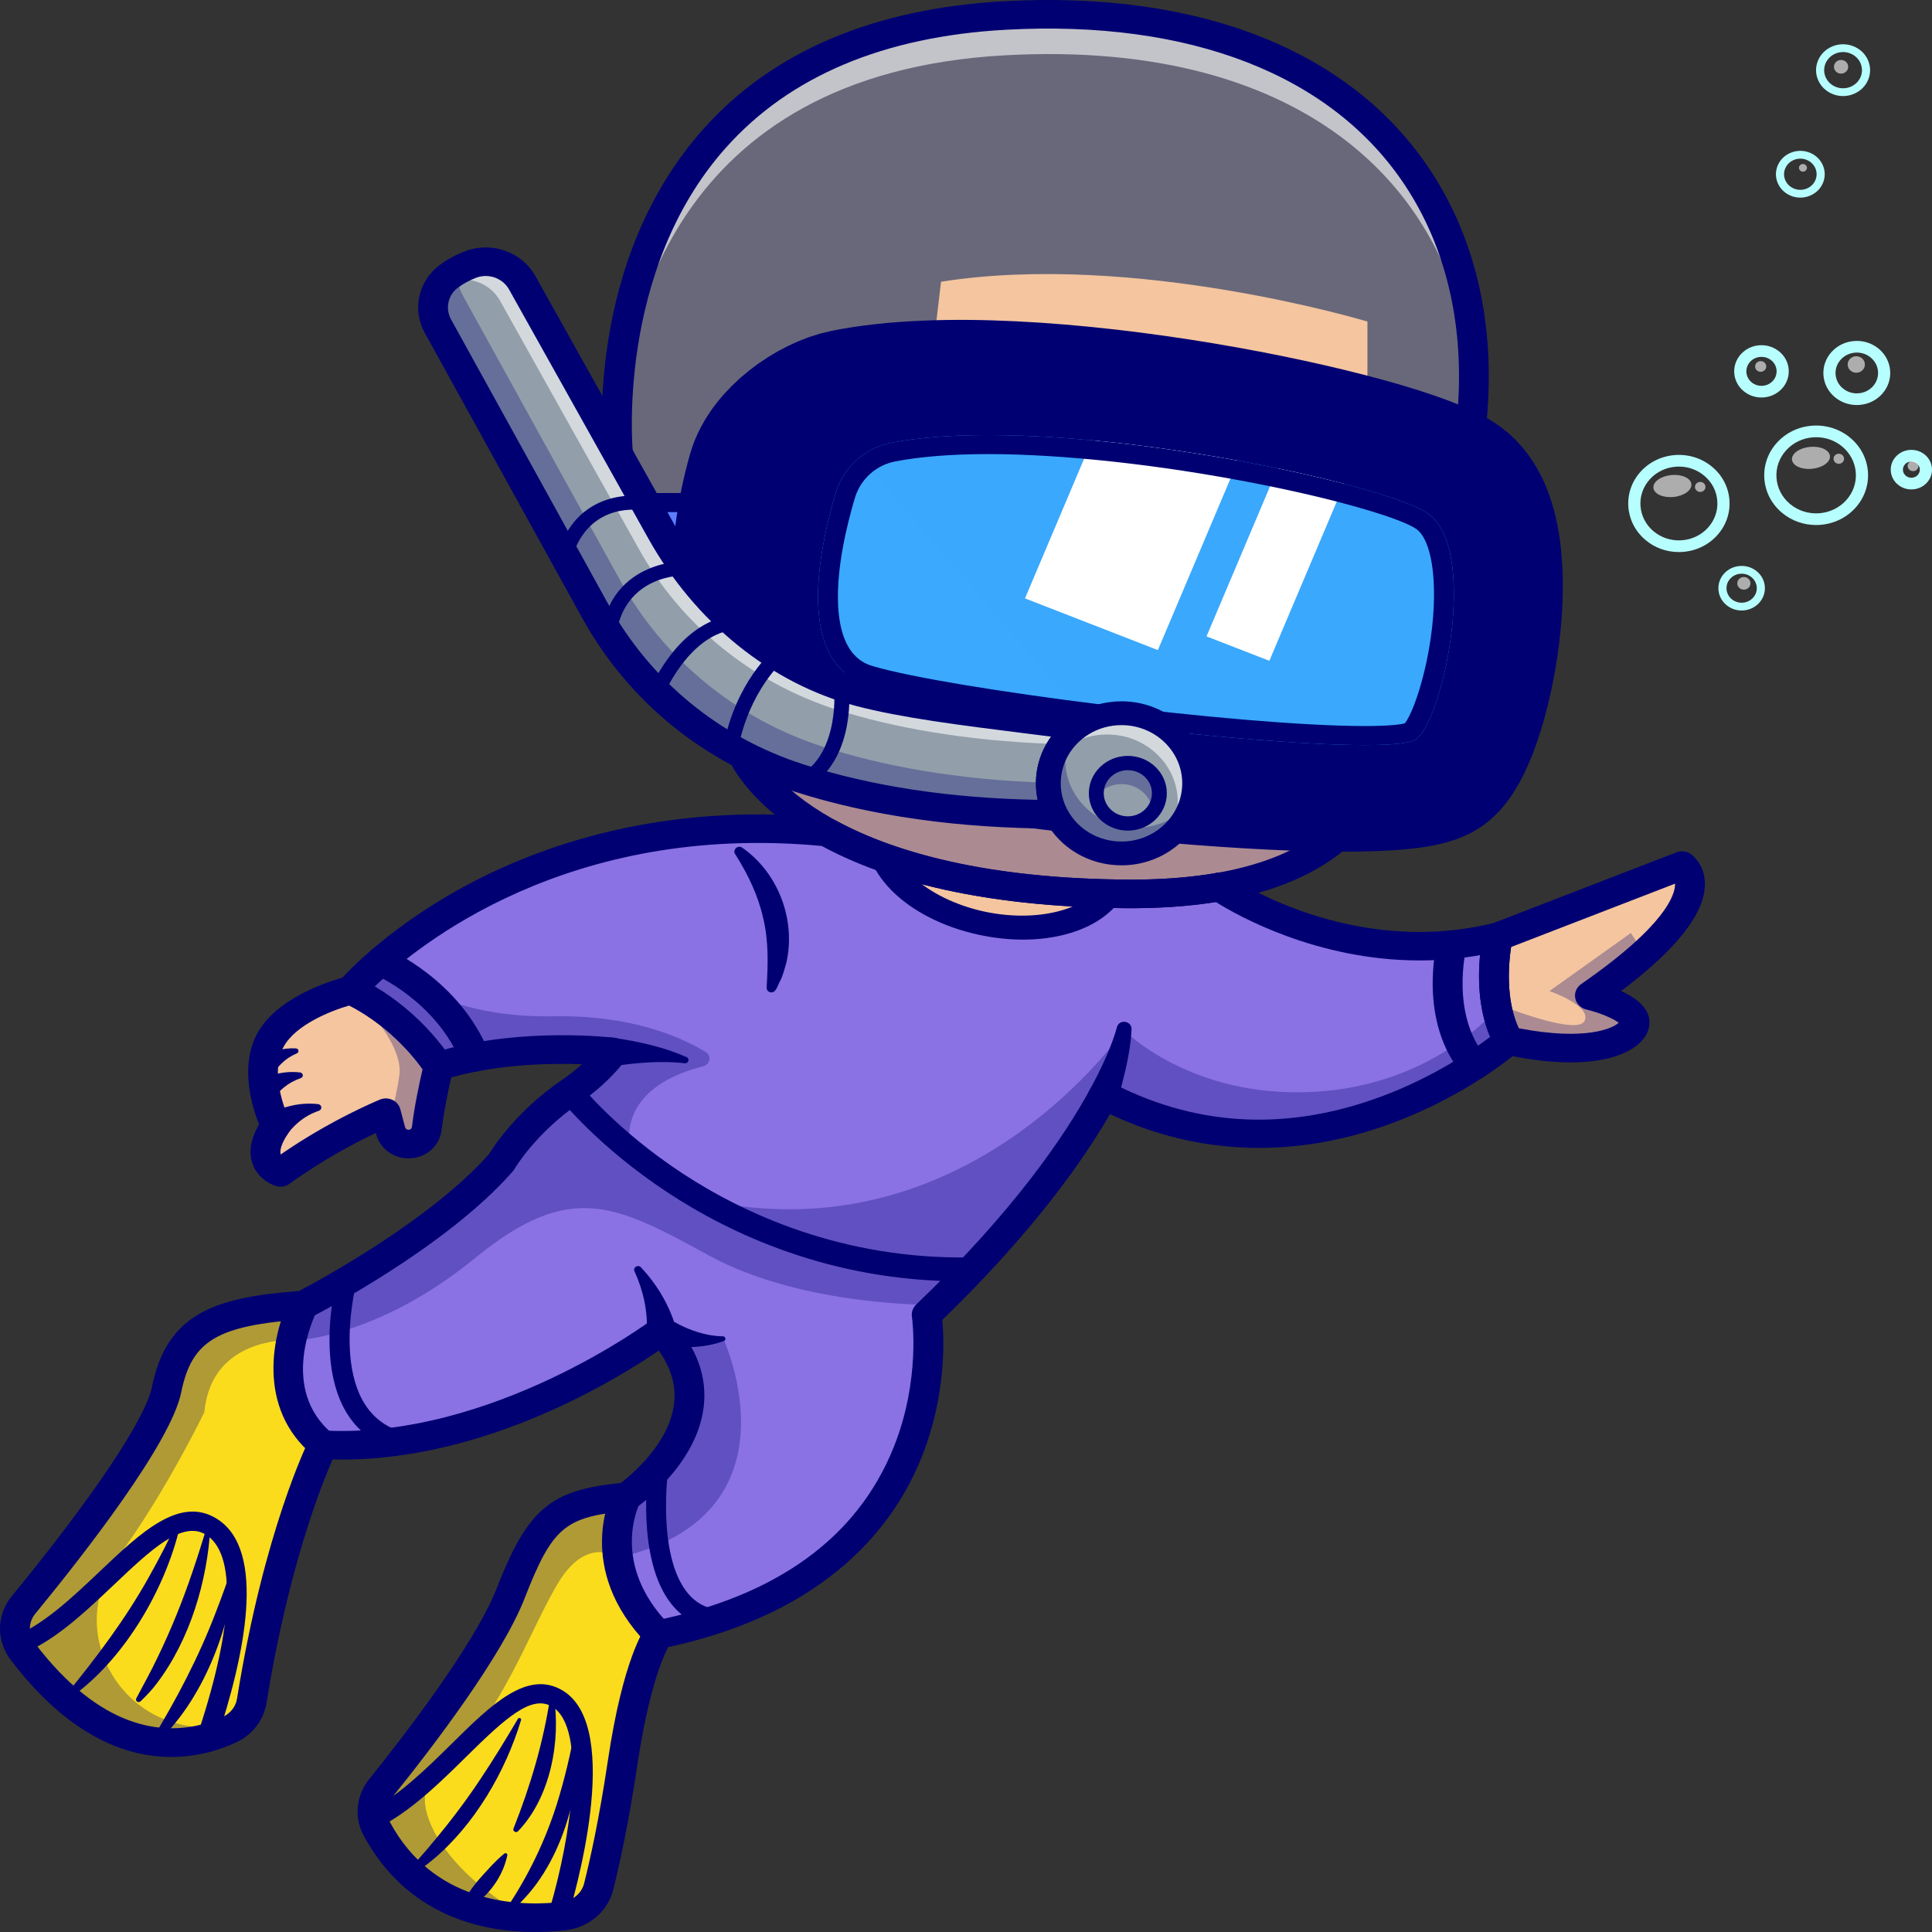 <?xml version="1.0" encoding="UTF-8"?>
<svg xmlns="http://www.w3.org/2000/svg" width="512" height="512" viewBox="0 0 512 512" fill="none">
  <rect x="0" y="0" width="512" height="512" fill="#333333" stroke="none"/>
  <path d="M399.762 275.815C399.762 275.815 350.1 319.217 293.816 290.829L292.513 290.185C286.549 301.175 275.977 316.984 257.571 336.376C249.855 336.527 242.535 336.047 235.61 335.063C235.531 335.051 235.439 335.038 235.36 335.025C215.664 332.237 199.181 325.462 186.173 317.967C186.107 317.942 186.041 317.905 185.975 317.854C185.962 317.842 185.962 317.842 185.949 317.842C163.185 304.682 151.125 289.34 151.125 289.34C155.181 286.552 158.88 283.296 161.922 279.511L162.487 278.792C162.487 278.792 137.67 275.815 116.223 282.577C106.204 267.841 92.946 262.441 92.946 262.441C92.946 262.441 135.55 212.251 219.127 220.515C234.123 228.804 258.65 236.514 298.056 236.892C307.614 236.98 315.921 236.312 323.123 235.062C323.966 235.642 356.841 258.113 396.944 248.247C396.944 248.247 394.772 257.659 396.72 267.298C397.3 270.2 398.261 273.127 399.762 275.815Z" fill="#8A72E4"></path>
  <path d="M257.571 336.376C254.701 339.404 251.62 342.52 248.342 345.724L248.236 345.838C247.368 346.696 246.472 347.554 245.577 348.412C245.577 348.412 256.162 416.543 174.481 433.172C167.49 425.993 164.66 418.851 163.83 412.821C162.5 403.409 166.016 396.672 166.016 396.672C166.016 396.672 194.244 377.393 177.312 355.061C176.706 354.266 176.048 353.471 175.324 352.664C175.324 352.664 132.167 385.316 85.612 382.881C75.475 374.542 75.541 363.047 77.266 355.086C78.437 349.636 80.399 345.838 80.399 345.838C80.399 345.838 115.381 327.998 132.864 307.988C132.864 307.988 133.141 307.508 133.707 306.65C133.707 306.65 133.707 306.638 133.72 306.638C135.748 303.61 141.422 295.977 151.126 289.34C151.126 289.34 151.586 289.92 152.495 290.968C152.679 291.182 152.889 291.422 153.127 291.674C153.548 292.153 154.048 292.696 154.614 293.302C154.943 293.643 155.272 293.996 155.641 294.374C159.222 298.071 164.897 303.42 172.559 309.073C173.125 309.489 173.705 309.906 174.284 310.322C176.996 312.265 179.945 314.233 183.132 316.164C183.593 316.454 184.066 316.731 184.54 317.021C185.08 317.337 185.62 317.665 186.173 317.967C186.805 318.333 187.437 318.699 188.082 319.053C188.701 319.406 189.333 319.746 189.977 320.074C190.386 320.302 190.807 320.529 191.216 320.743C191.32 320.794 191.426 320.857 191.531 320.907C192.295 321.312 193.071 321.702 193.849 322.081C194.744 322.535 195.652 322.977 196.574 323.405C196.666 323.456 196.758 323.494 196.863 323.544C198.522 324.326 200.234 325.083 201.998 325.815C202.182 325.903 202.38 325.979 202.59 326.067C203.446 326.421 204.329 326.774 205.223 327.115C206.158 327.493 207.119 327.846 208.094 328.2C208.251 328.263 208.436 328.326 208.607 328.376C209.516 328.717 210.45 329.045 211.385 329.348C212.293 329.663 213.215 329.966 214.163 330.244C214.36 330.319 214.557 330.383 214.768 330.446C216.862 331.089 219.008 331.682 221.193 332.237C222.168 332.49 223.155 332.729 224.156 332.944C224.432 333.02 224.708 333.082 224.986 333.133C225.801 333.322 226.618 333.499 227.447 333.663C227.776 333.739 228.105 333.802 228.448 333.865C229.527 334.079 230.607 334.281 231.7 334.458C232.898 334.672 234.122 334.862 235.36 335.025C235.439 335.051 235.518 335.064 235.61 335.064C236.36 335.177 237.124 335.278 237.888 335.366C238.493 335.442 239.099 335.518 239.718 335.581C240.665 335.694 241.614 335.783 242.588 335.871H242.64C243.615 335.959 244.615 336.035 245.616 336.098C246.616 336.174 247.617 336.224 248.631 336.262C249.526 336.313 250.434 336.338 251.343 336.351C251.514 336.363 251.698 336.363 251.87 336.363C252.002 336.376 252.146 336.376 252.278 336.376C254.016 336.413 255.78 336.413 257.571 336.376Z" fill="#8A72E4"></path>
  <path d="M85.612 382.881C85.612 382.881 73.882 406.147 66.719 450.722C66.298 453.384 64.797 455.756 62.599 457.333L62.559 457.371C62.046 457.737 61.493 458.052 60.9 458.33C59.229 459.112 57.188 459.92 54.831 460.563C43.561 463.591 25.155 462.784 6.025 437.676C5.604 437.121 5.249 436.54 4.972 435.935C3.3 432.503 3.721 428.39 6.236 425.324C16.861 412.379 41.494 381.279 44.14 368.284C47.524 351.655 57.267 347.466 80.399 345.838C80.399 345.838 78.437 349.636 77.265 355.086C75.541 363.047 75.475 374.542 85.612 382.881Z" fill="#FADC1C"></path>
  <path d="M174.481 433.172C174.481 433.172 168.978 440.465 165.029 466.96C162.672 482.756 160.223 493.745 158.63 500.041C157.577 504.192 153.93 507.245 149.519 507.762C148.966 507.825 148.4 507.889 147.808 507.939C145.57 508.14 143.016 508.267 140.264 508.191C127.401 507.889 110.101 503.535 99.911 484.774C99.463 483.942 99.134 483.071 98.95 482.176C98.317 479.286 99.016 476.233 100.951 473.823C109.416 463.313 129.244 437.852 135.34 422.221C143.174 402.147 147.821 398.286 166.016 396.672C166.016 396.672 162.501 403.409 163.831 412.821C164.66 418.852 167.49 425.993 174.481 433.172Z" fill="#FADC1C"></path>
  <path d="M435.731 252.65C432.07 255.969 427.358 259.691 421.34 263.854C421.34 263.854 432.519 266.516 433.15 270.579C433.782 274.629 424.105 280.95 399.762 275.815C398.261 273.127 397.3 270.2 396.721 267.299C394.772 257.66 396.945 248.248 396.945 248.248L445.75 229.385C445.75 229.385 454.729 235.504 435.731 252.65Z" fill="#F4C59F"></path>
  <path d="M416.238 281.547C411.591 281.547 405.887 280.983 398.913 279.512C397.786 279.274 396.824 278.576 396.28 277.602C389.181 264.893 392.924 248.139 393.087 247.431C393.368 246.212 394.258 245.204 395.467 244.737L444.272 225.874C445.523 225.392 446.943 225.552 448.041 226.302C448.426 226.565 451.798 229.017 451.817 234.241C451.845 241.982 444.381 251.517 429.611 262.629C433.173 264.254 436.533 266.654 437.057 270.022C437.421 272.353 436.441 274.695 434.298 276.614C432.317 278.387 427.238 281.547 416.238 281.547ZM402.466 272.494C420.212 275.914 427.393 272.522 428.965 271.045C427.661 269.946 423.856 268.36 420.385 267.527C418.894 267.169 417.754 266.016 417.464 264.571C417.173 263.125 417.782 261.649 419.027 260.787C441.523 245.206 443.928 237.05 443.917 234.266C443.917 234.236 443.918 234.205 443.917 234.174L400.458 250.971C399.835 255.01 398.892 264.693 402.466 272.494Z" fill="#000072"></path>
  <path d="M296.178 232.279C298.645 221.715 286.542 210.126 269.145 206.395C251.747 202.664 235.644 208.204 233.177 218.768C230.709 229.333 242.813 240.921 260.21 244.653C277.608 248.384 293.711 242.844 296.178 232.279Z" fill="#F4C59F"></path>
  <path d="M271.097 249.007C267.378 249.007 263.469 248.599 259.477 247.743C240.013 243.568 227.043 230.544 229.95 218.092C232.858 205.641 250.381 199.154 269.849 203.331C289.312 207.506 302.281 220.53 299.374 232.982C297.062 242.88 285.513 249.007 271.097 249.007ZM258.481 208.418C247.215 208.418 237.959 212.69 236.375 219.47C234.344 228.17 245.581 238.298 260.914 241.587C276.243 244.873 290.917 240.303 292.95 231.604C294.981 222.904 283.744 212.775 268.41 209.487C265.026 208.761 261.673 208.418 258.481 208.418Z" fill="#000072"></path>
  <path d="M367.874 176.861C367.874 176.861 380.934 224.969 323.123 235.062C315.922 236.312 307.614 236.98 298.056 236.892C258.651 236.514 234.123 228.805 219.127 220.516C201.274 210.65 196.89 200 196.89 200L163.791 120.338C163.791 120.338 152.284 10.395 266.313 4.112C383.963 -2.386 418.668 88.456 367.874 176.861Z" fill="#F4C59F"></path>
  <g opacity="0.3">
    <path d="M368.309 178.852C365.047 196.415 350.598 218.755 298.054 218.262C215.952 217.49 198.519 184.829 197.009 181.631C194.625 182.177 192.193 182.554 189.736 182.779L196.894 200.002C196.894 200.002 211.724 236.075 298.054 236.886C375.038 237.61 370.248 189.318 368.309 178.852Z" fill="#000072"></path>
  </g>
  <path d="M378.815 154.706C376.353 143.401 371.613 128.047 362.384 111.569V85.213C362.384 85.213 300.596 66.565 249.382 74.665L246.854 96.164C246.854 96.164 217.929 110.8 206.461 137.938C203.354 145.294 195.495 151.148 185.699 155.753C181.736 151.174 178.247 146.203 175.285 140.903L163.791 120.338C163.791 120.338 152.284 10.395 266.313 4.112C374.141 -1.843 412.296 73.959 378.815 154.706Z" fill="#69687A"></path>
  <g opacity="0.6">
    <path d="M266.313 14.656C346.307 10.238 387.942 50.821 390.443 105.034C393.105 45.643 351.415 -0.589 266.313 4.112C163.791 9.761 162.747 99.189 163.581 117.183C164.807 87.511 177.377 19.556 266.313 14.656Z" fill="white"></path>
  </g>
  <path d="M163.462 133.185V159.249H198.948L201.843 133.185H163.462Z" fill="#5C7EFF"></path>
  <g opacity="0.3">
    <path d="M185.197 146.288H163.462V159.25H198.948L201.843 133.185H200.403C199.575 140.636 193.016 146.288 185.197 146.288Z" fill="#000072"></path>
  </g>
  <path d="M299.757 240.68C299.179 240.68 298.599 240.677 298.015 240.672C210.036 239.845 193.865 202.959 193.219 201.39C192.419 199.445 193.416 197.247 195.447 196.481C197.474 195.715 199.769 196.669 200.569 198.615C200.593 198.669 204.314 207.03 217.96 215.406C230.747 223.256 255.029 232.697 298.092 233.101C326.336 233.376 346.014 226.976 356.55 214.107C369.363 198.455 364.109 178.016 364.055 177.812C363.806 176.879 363.935 175.884 364.419 175.041C390.912 128.92 393.914 81.906 372.448 49.28C353.109 19.886 315.486 5.188 266.543 7.885C234.239 9.667 209.288 20.178 192.383 39.126C163.138 71.904 167.667 119.485 167.717 119.962C167.931 122.041 166.347 123.895 164.177 124.102C162.017 124.309 160.073 122.793 159.856 120.714C159.64 118.641 154.906 69.533 186.336 34.255C204.695 13.649 231.528 2.234 266.088 0.328C318.05 -2.535 358.188 13.414 379.13 45.243C401.954 79.933 399.288 129.263 372.055 177.437C373.207 183.016 375.985 202.559 362.824 218.707C350.937 233.291 329.723 240.679 299.757 240.68Z" fill="#000072"></path>
  <path d="M384.805 130.734C371.1 120.603 273.146 99.369 224.749 109.034C216.652 110.648 206.12 118.218 203.829 126.318C198.497 145.054 195.008 177.946 218.337 186.652C247.842 197.641 367.598 209.362 380.158 201.149C389.216 195.218 399.907 141.888 384.805 130.734ZM375.497 195.761C368.164 202.107 256.162 189.137 229.923 181.403C210.925 175.814 216.784 146.442 221.458 130.671C223.472 123.858 229.173 118.672 236.282 117.323C278.794 109.185 366.44 127.605 378.473 136.135C391.731 145.521 382.831 189.415 375.497 195.761Z" fill="#5C7EFF"></path>
  <g opacity="0.3">
    <path d="M382.183 182.291C382.034 182.389 381.854 182.482 381.674 182.574C379.865 188.945 377.617 193.927 375.497 195.761C368.164 202.107 256.162 189.138 229.923 181.404C222.626 179.257 219.005 173.596 217.566 166.55C205.717 160.556 201.976 147.464 201.945 134.029C198.044 152.988 197.958 179.047 218.337 186.652C247.842 197.642 367.598 209.362 380.158 201.149C385.779 197.469 392.022 175.542 392.348 156.763C389.988 169.17 385.947 179.826 382.183 182.291Z" fill="#000072"></path>
  </g>
  <path d="M384.805 130.734C371.1 120.603 273.146 99.369 224.749 109.034C216.652 110.648 206.12 118.218 203.829 126.318C198.497 145.054 195.008 177.946 218.337 186.652C247.842 197.641 367.598 209.362 380.158 201.149C389.216 195.218 399.907 141.888 384.805 130.734Z" stroke="#000072" stroke-width="43.599" stroke-miterlimit="10" stroke-linecap="round"></path>
  <path d="M272.305 165.044C269.785 176.835 261.658 182.916 253.584 181.331C245.497 179.744 240.519 171.091 243.04 159.299C243.52 157.05 244.217 154.985 245.068 153.142C247.737 147.382 252.039 143.731 256.73 142.72C258.395 142.351 260.12 142.33 261.848 142.669C269.922 144.253 274.828 153.24 272.305 165.044Z" fill="#000072"></path>
  <path d="M256.462 151.773C253.798 155.873 249.873 157.073 247.071 155.403C246.165 154.864 245.472 154.084 245.068 153.142C247.738 147.382 252.039 143.731 256.731 142.72C258.665 144.671 258.785 148.197 256.462 151.773Z" fill="white"></path>
  <g opacity="0.6">
    <path d="M253.069 162.889C252.416 164.306 250.847 165.015 249.564 164.473C248.282 163.93 247.771 162.341 248.424 160.924C249.077 159.507 250.646 158.798 251.929 159.34C253.211 159.883 253.722 161.472 253.069 162.889Z" fill="white"></path>
  </g>
  <path d="M356.096 172.041C353.576 183.833 345.449 189.913 337.375 188.329C329.288 186.741 324.31 178.089 326.83 166.297C327.311 164.047 328.008 161.982 328.858 160.14C331.528 154.379 335.829 150.728 340.521 149.718C342.185 149.349 343.91 149.327 345.638 149.666C353.712 151.251 358.619 160.237 356.096 172.041Z" fill="#000072"></path>
  <path d="M340.252 158.77C337.588 162.871 333.663 164.071 330.862 162.401C329.956 161.862 329.262 161.082 328.858 160.14C331.528 154.379 335.83 150.728 340.521 149.718C342.456 151.669 342.576 155.195 340.252 158.77Z" fill="white"></path>
  <g opacity="0.6">
    <path d="M336.863 169.893C337.516 168.476 337.005 166.887 335.722 166.344C334.44 165.801 332.87 166.51 332.217 167.927C331.564 169.345 332.075 170.933 333.358 171.476C334.641 172.019 336.21 171.31 336.863 169.893Z" fill="white"></path>
  </g>
  <path d="M279.016 130.672C272.74 126.635 264.319 125.017 257.39 128.391C255.158 129.427 253.07 130.806 251.114 132.405C250.009 133.314 248.342 133.19 247.397 132.128C246.462 131.078 246.583 129.504 247.661 128.595C249.906 126.704 252.488 125.085 255.336 123.943C260.949 121.595 267.775 121.727 273.252 124.255C275.961 125.516 278.375 127.101 280.416 129.246C280.796 129.646 280.767 130.266 280.349 130.63C279.968 130.965 279.407 130.96 279.016 130.672Z" fill="#000072"></path>
  <path d="M358.451 145.144C355.288 140.77 349.912 137.426 344.238 138.1C340.841 138.444 337.735 139.716 334.695 141.343C333.427 142.025 331.822 141.594 331.11 140.378C330.405 139.175 330.845 137.652 332.085 136.96C334.422 135.661 336.98 134.601 339.739 134C345.199 132.607 351.754 133.906 355.808 137.771C357.832 139.655 359.357 141.807 360.309 144.33C360.501 144.838 360.226 145.4 359.696 145.584C359.212 145.753 358.703 145.545 358.451 145.144Z" fill="#000072"></path>
  <path d="M375.497 195.761C368.164 202.107 256.162 189.137 229.923 181.403C210.925 175.814 216.784 146.442 221.457 130.671C223.472 123.858 229.172 118.672 236.282 117.323C250.448 114.61 269.631 114.85 289.367 116.692C302.48 117.903 315.83 119.833 328.1 122.079C331.708 122.735 335.21 123.417 338.593 124.123C345.005 125.448 350.969 126.836 356.249 128.224C367.281 131.1 375.379 133.939 378.472 136.134C391.731 145.521 382.83 189.415 375.497 195.761Z" fill="url(#paint0_linear_99_552)"></path>
  <path d="M328.1 122.079L306.85 172.281L271.632 158.579L289.367 116.692C302.48 117.903 315.83 119.833 328.1 122.079Z" fill="url(#paint1_linear_99_552)"></path>
  <path d="M356.249 128.224L336.394 175.12L319.74 168.648L338.593 124.123C345.005 125.448 350.969 126.836 356.249 128.224Z" fill="url(#paint2_linear_99_552)"></path>
  <path d="M261.937 120.341C281.59 120.341 307.247 123.14 332.331 128.019C355.707 132.565 371.662 137.584 375.344 140.193C377.894 141.999 379.571 147.111 379.944 154.217C380.793 170.362 375.154 188.292 372.274 191.7C371.44 191.922 368.8 192.409 361.727 192.409C328.683 192.409 251.395 182.452 231.469 176.579C229.26 175.929 222.54 173.952 222.077 159.698C221.771 150.282 224.326 139.466 226.524 132.047C228.017 126.997 232.149 123.252 237.314 122.271C244.003 120.991 252.286 120.341 261.936 120.341H261.937M261.933 115.295C252.442 115.295 243.677 115.907 236.282 117.323C229.172 118.673 223.472 123.859 221.458 130.671C216.784 146.442 210.924 175.814 229.923 181.403C251.274 187.696 329.406 197.456 361.727 197.456C369.127 197.456 374.132 196.943 375.498 195.761C382.831 189.415 391.731 145.521 378.473 136.135C368.532 129.089 307.002 115.294 261.933 115.295Z" fill="#000072"></path>
  <path d="M198.948 161.773H163.462C162.008 161.773 160.829 160.643 160.829 159.249V133.185C160.829 131.791 162.008 130.662 163.462 130.662H201.843C203.298 130.662 204.476 131.791 204.476 133.185C204.476 134.579 203.298 135.709 201.843 135.709H166.095V156.726H198.948C200.402 156.726 201.58 157.856 201.58 159.249C201.58 160.643 200.402 161.773 198.948 161.773Z" fill="#000072"></path>
  <path d="M190.565 161.773C189.111 161.773 187.932 160.643 187.932 159.249V133.185C187.932 131.791 189.111 130.662 190.565 130.662C192.019 130.662 193.198 131.791 193.198 133.185V159.249C193.198 160.643 192.019 161.773 190.565 161.773Z" fill="#000072"></path>
  <path d="M278.479 207.583C278.479 210.498 279.203 213.248 280.493 215.683L280.283 215.797C251.054 215.797 228.528 211.57 211.649 206.145C188.411 198.688 169.203 182.716 157.748 161.948L116.052 86.437C113.577 81.932 114.775 76.33 118.962 73.214C120.884 71.801 122.872 70.792 124.768 70.073C129.929 68.129 135.788 70.261 138.395 74.943L175.286 140.903C186.45 160.863 205.171 176.218 227.803 183.409C242.628 188.103 262.535 191.812 287.049 192.506C281.888 195.711 278.479 201.262 278.479 207.583Z" fill="#929EAA"></path>
  <g opacity="0.6">
    <path d="M281.064 192.265C259.283 191.184 241.4 187.714 227.803 183.409C205.171 176.218 186.45 160.863 175.285 140.903L138.395 74.943C135.788 70.261 129.929 68.129 124.768 70.072C122.873 70.792 120.884 71.801 118.962 73.214C117.949 73.968 117.116 74.869 116.462 75.862C117.27 75.456 118.075 75.093 118.863 74.794C124.024 72.85 129.883 74.983 132.49 79.664L169.38 145.625C180.545 165.584 199.266 180.939 221.898 188.13C236.344 192.704 255.631 196.332 279.287 197.156C279.771 195.51 280.367 193.874 281.064 192.265Z" fill="white"></path>
  </g>
  <g opacity="0.3">
    <path d="M278.483 207.46C253.284 206.741 233.438 202.832 218.208 197.938C194.97 190.481 175.762 174.509 164.307 153.741L122.611 78.23C121.463 76.14 121.115 73.816 121.479 71.612C120.636 72.081 119.793 72.603 118.962 73.214C114.775 76.33 113.577 81.932 116.052 86.437L157.748 161.948C169.203 182.716 188.411 198.688 211.649 206.145C228.528 211.57 251.054 215.797 280.283 215.797L280.493 215.683C279.203 213.248 278.479 210.498 278.479 207.583C278.479 207.542 278.482 207.501 278.483 207.46Z" fill="#000072"></path>
  </g>
  <path d="M280.282 219.582C254.239 219.582 230.725 216.269 210.393 209.734C186.296 202.001 166.358 185.658 154.256 163.717L112.561 88.207C109.165 82.026 110.84 74.466 116.54 70.225C118.598 68.711 120.871 67.48 123.314 66.553C130.335 63.911 138.31 66.752 141.88 73.161L178.767 139.115C190.211 159.576 208.466 174.39 228.85 179.759C240.281 182.77 255.807 184.718 272.244 186.781C277.298 187.415 282.525 188.07 287.602 188.758C289.234 188.979 290.551 190.148 290.907 191.69C291.261 193.232 290.58 194.823 289.197 195.682C284.959 198.314 282.429 202.763 282.429 207.583C282.429 209.833 282.962 211.982 284.015 213.97C284.972 215.777 284.274 217.987 282.431 218.981L282.22 219.095C281.629 219.414 280.961 219.582 280.282 219.582ZM128.719 73.139C127.881 73.139 127.033 73.286 126.213 73.595C124.459 74.261 122.826 75.144 121.367 76.217C118.715 78.191 117.942 81.752 119.547 84.673L161.239 160.178C172.389 180.393 190.737 195.443 212.903 202.556C231.048 208.388 251.909 211.547 274.986 211.964C274.682 210.537 274.528 209.074 274.528 207.583C274.528 203.081 275.966 198.791 278.554 195.213C276.095 194.899 273.637 194.59 271.218 194.287C254.502 192.189 238.713 190.209 226.757 187.059C204.295 181.143 184.266 164.972 171.804 142.692L134.914 76.731C133.651 74.463 131.232 73.139 128.719 73.139Z" fill="#000072"></path>
  <path d="M213.557 208.642C212.913 208.642 212.282 208.34 211.903 207.784C211.306 206.91 211.562 205.737 212.474 205.165C222.738 198.735 221.036 182.094 221.018 181.927C220.904 180.888 221.689 179.957 222.773 179.846C223.859 179.729 224.83 180.487 224.946 181.525C225.033 182.302 226.93 200.63 214.636 208.333C214.303 208.542 213.928 208.642 213.557 208.642Z" fill="#000072"></path>
  <path d="M193.63 200.118C193.511 200.118 193.392 200.108 193.271 200.087C192.198 199.898 191.488 198.912 191.684 197.884C194.975 180.661 204.763 172.444 205.178 172.102C206.005 171.421 207.251 171.512 207.963 172.306C208.673 173.097 208.579 174.29 207.754 174.971C207.663 175.047 198.593 182.739 195.57 198.566C195.395 199.479 194.564 200.118 193.63 200.118Z" fill="#000072"></path>
  <path d="M174.03 185.298C173.753 185.298 173.47 185.242 173.201 185.122C172.212 184.683 171.781 183.558 172.239 182.61C181.984 162.432 194.621 163.139 195.16 163.178C196.247 163.26 197.06 164.17 196.976 165.212C196.891 166.248 195.959 167.028 194.872 166.953C194.404 166.929 184.295 166.661 175.824 184.2C175.489 184.891 174.775 185.298 174.03 185.298Z" fill="#000072"></path>
  <path d="M161.328 169.787C161.233 169.787 161.138 169.78 161.041 169.767C159.962 169.617 159.214 168.656 159.371 167.622C162.302 148.271 181.443 148.716 181.647 148.716C182.737 148.754 183.588 149.631 183.549 150.676C183.51 151.719 182.627 152.547 181.509 152.499C180.881 152.482 165.695 152.218 163.279 168.165C163.137 169.108 162.293 169.787 161.328 169.787Z" fill="#000072"></path>
  <path d="M149.659 149.191C149.476 149.191 149.291 149.166 149.107 149.115C148.059 148.823 147.457 147.773 147.762 146.769C153.43 128.091 171.355 131.562 171.535 131.598C172.601 131.818 173.28 132.825 173.05 133.847C172.821 134.866 171.778 135.518 170.71 135.3C170.113 135.182 156.18 132.585 151.554 147.826C151.303 148.653 150.514 149.191 149.659 149.191Z" fill="#000072"></path>
  <path d="M297.213 229.322C288.614 229.322 280.857 224.751 276.969 217.393C275.35 214.337 274.528 211.035 274.528 207.583C274.528 200.187 278.406 193.363 284.901 189.33C288.556 187.058 292.814 185.857 297.213 185.857C309.715 185.857 319.885 195.603 319.885 207.583C319.885 219.57 309.715 229.322 297.213 229.322ZM297.213 193.427C294.343 193.427 291.572 194.207 289.198 195.681C284.959 198.315 282.429 202.763 282.429 207.583C282.429 209.833 282.962 211.982 284.015 213.97C286.552 218.771 291.609 221.752 297.214 221.752C305.359 221.752 311.985 215.396 311.985 207.583C311.985 199.778 305.359 193.427 297.213 193.427Z" fill="#000072"></path>
  <path d="M315.935 207.583C315.935 217.5 307.549 225.537 297.213 225.537C289.907 225.537 283.587 221.538 280.493 215.683C279.202 213.248 278.479 210.498 278.479 207.583C278.479 201.262 281.888 195.711 287.049 192.506C289.972 190.689 293.461 189.642 297.213 189.642C307.549 189.642 315.935 197.679 315.935 207.583Z" fill="#929EAA"></path>
  <g opacity="0.3">
    <path d="M301.045 219.352C293.738 219.352 287.418 215.353 284.324 209.499C283.034 207.063 282.31 204.313 282.31 201.399C282.31 199.344 282.676 197.373 283.339 195.535C280.321 198.722 278.479 202.943 278.479 207.583C278.479 210.498 279.202 213.248 280.493 215.683C283.587 221.538 289.907 225.537 297.213 225.537C305.403 225.537 312.352 220.482 314.891 213.452C311.465 217.068 306.538 219.352 301.045 219.352Z" fill="#000072"></path>
  </g>
  <g opacity="0.6">
    <path d="M297.213 189.642C293.461 189.642 289.972 190.689 287.049 192.506C284.205 194.272 281.897 196.753 280.395 199.68C281.267 198.873 282.218 198.143 283.24 197.508C286.163 195.691 289.652 194.644 293.405 194.644C303.74 194.644 312.126 202.681 312.126 212.585C312.126 215.434 311.416 218.119 310.183 220.511C313.722 217.245 315.935 212.666 315.935 207.583C315.935 197.679 307.549 189.642 297.213 189.642Z" fill="white"></path>
  </g>
  <path d="M297.213 228.061C289.113 228.061 281.806 223.755 278.144 216.823C276.619 213.944 275.845 210.835 275.845 207.583C275.845 200.616 279.498 194.188 285.617 190.388C289.058 188.25 293.068 187.119 297.213 187.119C308.988 187.119 318.568 196.299 318.568 207.583C318.568 218.874 308.988 228.061 297.213 228.061ZM297.213 192.166C294.088 192.166 291.068 193.015 288.482 194.623C283.866 197.489 281.111 202.334 281.111 207.583C281.111 210.034 281.693 212.375 282.841 214.541C285.602 219.768 291.11 223.014 297.213 223.014C306.085 223.014 313.302 216.092 313.302 207.583C313.302 199.082 306.085 192.166 297.213 192.166Z" fill="#000072"></path>
  <path d="M298.887 220.125C293.189 220.125 288.554 215.683 288.554 210.222C288.554 204.762 293.189 200.32 298.887 200.32C304.584 200.32 309.219 204.762 309.219 210.222C309.219 215.683 304.584 220.125 298.887 220.125ZM298.887 204.106C295.367 204.106 292.503 206.85 292.503 210.222C292.503 213.595 295.367 216.339 298.887 216.339C302.406 216.339 305.27 213.595 305.27 210.222C305.27 206.85 302.406 204.106 298.887 204.106Z" fill="#000072"></path>
  <g opacity="0.3">
    <path d="M297.207 207.787C301.568 207.787 305.144 210.989 305.526 215.073C306.6 213.726 307.244 212.049 307.244 210.223C307.244 205.799 303.502 202.213 298.887 202.213C294.27 202.213 290.529 205.799 290.529 210.223C290.529 210.467 290.544 210.707 290.567 210.946C292.094 209.029 294.496 207.787 297.207 207.787Z" fill="#000072"></path>
  </g>
  <path d="M116.223 282.578C116.223 282.578 113.893 292.091 113.103 299.03C112.866 301.074 111.273 302.739 109.166 303.118C108.864 303.168 108.561 303.193 108.258 303.193C106.059 303.193 104.085 301.78 103.532 299.673L102.254 294.879C102.254 294.879 88.298 300.556 74.33 310.701C74.33 310.701 66.286 308.265 73.066 298.261C73.066 298.261 66.575 285.152 71.644 275.689C76.726 266.226 92.946 262.441 92.946 262.441C92.946 262.441 106.204 267.841 116.223 282.578Z" fill="#F4C59F"></path>
  <path d="M74.33 314.485C73.931 314.485 73.53 314.428 73.14 314.31C72.676 314.169 68.564 312.816 66.979 308.581C65.822 305.489 66.385 301.922 68.653 297.957C66.9 293.594 63.436 282.724 68.13 273.96C73.971 263.083 91.278 258.935 92.012 258.764C92.838 258.571 93.709 258.639 94.491 258.958C95.077 259.197 108.978 264.987 119.533 280.512C120.121 281.377 120.315 282.436 120.068 283.442C120.046 283.535 117.784 292.817 117.03 299.44C116.595 303.18 113.727 306.15 109.894 306.837C109.316 306.934 108.784 306.978 108.258 306.978C104.207 306.978 100.687 304.354 99.701 300.597L99.608 300.248C94.541 302.649 85.587 307.275 76.715 313.718C76.02 314.222 75.18 314.485 74.33 314.485ZM92.552 266.468C87.793 267.83 78.298 271.568 75.156 277.421C71.056 285.074 76.581 296.53 76.638 296.644C77.219 297.829 77.123 299.224 76.379 300.322C74.765 302.703 74.023 304.802 74.389 305.951C87.705 296.733 100.157 291.62 100.711 291.395C101.772 290.964 102.976 290.997 104.007 291.487C105.04 291.977 105.797 292.873 106.082 293.943L107.358 298.737C107.481 299.202 107.91 299.408 108.258 299.408C108.333 299.408 108.41 299.402 108.492 299.388C108.829 299.327 109.132 299.004 109.178 298.611C109.795 293.191 111.286 286.398 111.994 283.333C104.632 273.147 95.697 268.046 92.552 266.468Z" fill="#000072"></path>
  <path d="M141.762 512C127.803 512 107.948 507.771 96.408 486.522C95.772 485.342 95.325 484.127 95.075 482.904C94.207 478.943 95.204 474.774 97.821 471.515C106.029 461.324 125.749 436.001 131.639 420.896C139.78 400.037 145.746 394.85 164.51 393.009C167.399 390.799 177.33 382.509 178.627 372.074C179.226 367.262 177.864 362.513 174.575 357.916C164.039 365.156 129.304 386.795 90.676 386.798C89.83 386.798 88.989 386.787 88.14 386.766C85.158 393.54 76.365 415.56 70.623 451.298C69.9 455.823 66.913 459.724 62.636 461.729C60.465 462.745 58.204 463.577 55.913 464.203C42.816 467.723 22.989 466.36 2.835 439.908C2.238 439.121 1.742 438.298 1.356 437.459C-0.951 432.725 -0.285 427.149 3.132 422.985C24.656 396.758 38.538 376.038 40.264 367.559C44.176 348.337 56.483 343.815 79.257 342.125C84.252 339.497 114.123 323.369 129.615 305.811C130.811 303.851 136.979 294.37 148.831 286.259C150.777 284.921 152.576 283.507 154.212 282.028C145.444 281.714 130.672 282.006 117.457 286.173C115.757 286.709 113.891 286.082 112.914 284.644C103.736 271.144 91.513 265.971 91.391 265.92C90.255 265.45 89.409 264.495 89.115 263.343C88.821 262.192 89.101 260.972 89.882 260.053C90.336 259.518 101.247 246.821 122.741 235.09C142.493 224.31 175.321 212.38 219.533 216.75C220.086 216.805 220.62 216.971 221.101 217.237C239.586 227.455 265.491 232.794 298.096 233.107C306.998 233.192 315.18 232.594 322.42 231.338C323.472 231.154 324.558 231.39 325.428 231.988C326.736 232.889 357.914 253.942 395.962 244.581C397.29 244.255 398.703 244.612 399.689 245.526C400.676 246.44 401.097 247.779 400.802 249.063C400.769 249.205 397.54 263.817 403.244 274.029C404.098 275.557 403.759 277.444 402.423 278.612C401.894 279.074 389.239 290.02 369.337 297.492C343.587 307.157 317.646 306.371 294.16 295.245C286.811 307.959 273.427 326.85 249.711 349.797C250.193 354.965 250.781 369.657 244.353 385.898C237.2 403.971 219.711 427.297 177.047 436.508C175.574 439.356 171.836 448.07 168.94 467.495C166.575 483.345 164.116 494.427 162.47 500.933C161.042 506.558 156.031 510.812 150 511.519C149.394 511.588 148.79 511.656 148.158 511.709C146.232 511.884 144.077 512 141.762 512ZM175.323 348.879C176.435 348.879 177.539 349.327 178.317 350.194C184.734 357.335 187.475 365.013 186.465 373.015C184.509 388.522 168.97 399.302 168.31 399.754C167.741 400.142 167.076 400.379 166.381 400.44C149.705 401.92 146.383 404.727 139.039 423.547C132.997 439.039 114.541 463.145 104.077 476.136C102.873 477.635 102.412 479.555 102.815 481.399C102.933 481.969 103.133 482.503 103.421 483.037C114.735 503.868 135.858 505.219 147.437 504.171C148.011 504.122 148.539 504.062 149.055 504.004C151.826 503.679 154.138 501.726 154.793 499.146C156.398 492.804 158.8 481.976 161.119 466.424C165.092 439.774 170.659 431.778 171.281 430.954C171.855 430.194 172.703 429.665 173.661 429.47C205.998 422.886 227.258 407.423 236.849 383.508C244.069 365.508 241.694 349.128 241.669 348.964C241.49 347.781 241.902 346.581 242.784 345.736C268.818 320.788 282.291 300.807 289.01 288.437C290.013 286.589 292.388 285.865 294.322 286.821L295.626 287.464C317.859 298.677 341.596 299.708 366.207 290.536C380.23 285.311 390.59 278.075 394.9 274.778C391.648 267.121 391.698 258.591 392.227 253.122C386.716 254.104 381.358 254.528 376.223 254.528C348.908 254.53 327.807 242.551 322.226 239.053C314.906 240.211 306.77 240.754 298.019 240.677C264.462 240.355 237.514 234.813 217.898 224.201C150.61 217.842 110.569 250.589 99.303 261.438C104.002 264.211 111.36 269.482 117.84 278.141C139.121 272.276 161.974 274.917 162.979 275.037C164.377 275.205 165.576 276.074 166.126 277.318C166.674 278.561 166.49 279.991 165.643 281.07L165.077 281.789C161.949 285.682 158.038 289.246 153.428 292.415C141.945 300.273 136.375 309.727 136.321 309.821C136.199 310.031 136.053 310.235 135.893 310.418C118.12 330.76 83.711 348.437 82.255 349.18C81.77 349.427 81.237 349.575 80.689 349.613C57.538 351.242 50.821 355.23 48.017 369.008C45.3 382.352 22.62 411.486 9.341 427.665C7.778 429.57 7.475 432.126 8.55 434.333C8.746 434.756 8.958 435.106 9.22 435.45C26.697 458.389 43.09 459.785 53.765 456.918C55.593 456.419 57.415 455.749 59.166 454.929C61.118 454.014 62.483 452.227 62.816 450.149C69.986 405.524 81.567 382.205 82.056 381.235C82.749 379.86 84.228 379.021 85.828 379.102C130.32 381.442 172.458 350.01 172.878 349.692C173.602 349.146 174.465 348.879 175.323 348.879Z" fill="#000072"></path>
  <path d="M323.114 238.844C322.129 238.844 321.144 238.493 320.379 237.784L320.365 237.772C318.797 236.319 318.754 233.923 320.271 232.42C321.788 230.916 324.288 230.876 325.856 232.329C327.424 233.782 327.473 236.184 325.957 237.687C325.181 238.457 324.147 238.844 323.114 238.844Z" fill="#000072"></path>
  <path d="M299.86 272.976C299.627 277.79 298.555 282.555 297.356 287.234C296.941 288.806 296.488 290.37 296.016 291.935C295.404 293.962 293.193 295.13 291.077 294.543C288.259 293.725 287.427 290.699 289.011 288.436C291.159 284.459 293.147 280.366 294.721 276.16C295.193 274.87 295.657 273.526 295.994 272.203C296.67 269.879 300.172 270.601 299.86 272.976Z" fill="#000072"></path>
  <path d="M75.824 301.161C75.845 301.073 75.96 300.898 76.043 300.766C76.152 300.591 76.282 300.415 76.409 300.236C76.672 299.882 76.959 299.532 77.263 299.187C77.873 298.497 78.557 297.847 79.299 297.247C80.778 296.026 82.524 295.054 84.489 294.37L84.531 294.355C84.854 294.243 85.1 293.964 85.144 293.615C85.205 293.12 84.837 292.67 84.32 292.611C82.036 292.349 79.594 292.467 77.221 293.025C76.028 293.293 74.846 293.656 73.688 294.117C73.108 294.349 72.532 294.602 71.957 294.884C71.671 295.03 71.382 295.174 71.093 295.339C70.787 295.516 70.547 295.639 70.141 295.942L69.712 296.262C71.933 297.71 73.977 299.349 75.824 301.161Z" fill="#000072"></path>
  <path d="M72.23 291.559C72.248 291.483 72.347 291.333 72.418 291.219C72.512 291.069 72.624 290.918 72.733 290.764C72.959 290.46 73.206 290.159 73.468 289.862C73.992 289.269 74.579 288.71 75.218 288.195C76.489 287.145 77.99 286.31 79.678 285.722L79.714 285.709C79.992 285.612 80.203 285.373 80.241 285.073C80.294 284.647 79.977 284.261 79.533 284.21C77.57 283.985 75.471 284.086 73.431 284.566C72.406 284.796 71.389 285.108 70.394 285.505C69.896 285.704 69.4 285.921 68.906 286.164C68.66 286.289 68.412 286.413 68.163 286.555C67.9 286.707 67.694 286.813 67.345 287.074L66.977 287.349C68.885 288.593 70.643 290.001 72.23 291.559Z" fill="#000072"></path>
  <path d="M72.375 284.789C72.386 284.721 72.465 284.582 72.521 284.476C72.595 284.337 72.685 284.197 72.773 284.054C72.955 283.77 73.156 283.488 73.37 283.209C73.799 282.651 74.288 282.12 74.824 281.624C75.89 280.617 77.173 279.788 78.639 279.168L78.671 279.155C78.912 279.052 79.085 278.827 79.1 278.558C79.12 278.176 78.814 277.851 78.416 277.83C76.654 277.742 74.792 277.953 73.007 278.497C72.109 278.761 71.224 279.096 70.363 279.507C69.932 279.712 69.504 279.934 69.08 280.179C68.869 280.304 68.656 280.428 68.443 280.569C68.219 280.719 68.042 280.826 67.747 281.077L67.436 281.343C69.213 282.342 70.865 283.494 72.375 284.789Z" fill="#000072"></path>
  <path d="M125.882 283.963C124.304 283.963 122.815 283.051 122.204 281.558C115.534 265.256 99.415 258.32 99.253 258.252C97.255 257.411 96.347 255.179 97.223 253.264C98.101 251.35 100.435 250.48 102.427 251.32C103.211 251.649 121.71 259.613 129.558 278.795C130.355 280.741 129.353 282.938 127.323 283.701C126.85 283.879 126.361 283.963 125.882 283.963Z" fill="#000072"></path>
  <path d="M162.414 275.008C169.148 275.966 175.754 277.421 181.937 280.135C182.389 280.339 182.583 280.855 182.37 281.288C182.196 281.642 181.803 281.831 181.419 281.775C178.258 281.39 175.079 281.386 171.913 281.552C168.829 281.731 165.565 282.055 162.574 282.577C160.4 282.97 158.306 281.6 157.896 279.517C157.345 276.981 159.759 274.591 162.414 275.008Z" fill="#000072"></path>
  <path d="M254.824 339.553C219.985 339.553 193.265 326.81 176.827 315.956C158.536 303.877 148.895 291.745 148.494 291.234C147.399 289.843 147.69 287.865 149.141 286.817C150.592 285.769 152.656 286.048 153.75 287.437C153.901 287.628 163.336 299.428 180.765 310.895C196.812 321.452 223.161 333.883 257.507 333.219C257.53 333.218 257.553 333.218 257.575 333.218C259.362 333.218 260.828 334.588 260.865 336.307C260.902 338.049 259.459 339.49 257.641 339.525C256.697 339.544 255.757 339.553 254.824 339.553Z" fill="#000072"></path>
  <path d="M390.715 286.205C389.565 286.206 388.424 285.727 387.644 284.804C375.667 270.644 380.684 250.289 380.903 249.429C381.421 247.398 383.557 246.153 385.678 246.652C387.796 247.148 389.093 249.193 388.578 251.222C388.524 251.434 384.307 268.838 393.78 280.037C395.154 281.661 394.894 284.044 393.199 285.361C392.468 285.929 391.588 286.205 390.715 286.205Z" fill="#000072"></path>
  <path d="M196.682 224.631C206.393 231.38 210.945 243.994 208.392 255.115C207.98 256.585 207.425 258.713 206.697 260.058C206.035 261.142 205.615 263.606 203.828 262.864C203.361 262.623 203.139 262.155 203.171 261.681C203.528 255.542 203.722 249.317 202.249 243.313C200.938 237.352 198.2 231.671 194.884 226.443C193.998 225.307 195.457 223.817 196.682 224.631Z" fill="#000072"></path>
  <path d="M174.482 436.957C173.426 436.957 172.373 436.554 171.594 435.755C152.029 415.683 162.048 395.815 162.484 394.979C163.46 393.109 165.832 392.351 167.782 393.286C169.729 394.218 170.52 396.481 169.558 398.348C169.208 399.038 161.677 414.491 177.368 430.588C178.857 432.116 178.771 434.511 177.178 435.938C176.416 436.619 175.448 436.957 174.482 436.957Z" fill="#000072"></path>
  <path d="M85.611 386.666C84.7 386.666 83.784 386.366 83.039 385.752C67.696 373.117 72.288 353.021 76.859 344.161C77.825 342.286 80.196 341.519 82.15 342.445C84.103 343.37 84.905 345.636 83.944 347.509C83.517 348.345 73.688 368.069 88.188 380.011C89.842 381.373 90.03 383.763 88.609 385.348C87.828 386.219 86.722 386.666 85.611 386.666Z" fill="#000072"></path>
  <path d="M169.834 335.835C174.248 340.523 177.494 346.109 179.247 352.221C179.25 352.228 176.943 349.21 176.943 349.211C177.076 349.337 177.377 349.526 177.621 349.683C180.643 351.551 183.998 352.966 187.534 353.696C188.861 353.979 190.215 354.098 191.609 354.143C192.322 354.144 192.492 355.174 191.818 355.386C186.867 357.206 181.355 357.326 176.135 356.585C175.271 356.448 174.583 356.351 173.682 356.11C172.264 355.719 171.354 354.456 171.402 353.105C171.713 347.633 170.482 341.985 168.173 336.964C167.615 335.969 169.043 334.994 169.834 335.835Z" fill="#000072"></path>
  <path d="M105.844 384.408C105.595 384.408 105.341 384.375 105.091 384.303C79.607 377.022 88.891 340.394 89.299 338.839C89.654 337.487 91.085 336.671 92.493 337.006C93.903 337.345 94.761 338.716 94.407 340.067C94.321 340.401 85.929 373.562 106.595 379.466C107.989 379.865 108.782 381.27 108.366 382.606C108.025 383.701 106.978 384.408 105.844 384.408Z" fill="#000072"></path>
  <path d="M189.948 431.604C189.84 431.604 189.732 431.597 189.621 431.585C184.878 431.022 180.957 428.851 177.968 425.133C168.497 413.357 171.73 389.574 171.872 388.567C172.067 387.186 173.392 386.213 174.833 386.405C176.274 386.592 177.285 387.862 177.091 389.243C177.059 389.469 174.011 411.953 182.143 422.057C184.271 424.702 186.929 426.18 190.269 426.576C191.712 426.747 192.737 428.007 192.558 429.39C192.393 430.668 191.258 431.604 189.948 431.604Z" fill="#000072"></path>
  <path d="M45.411 464.348C33.635 464.348 18.9 458.853 3.898 439.164C3.358 438.451 2.908 437.708 2.561 436.95C2.279 436.336 2.264 435.639 2.52 435.014C2.776 434.389 3.28 433.888 3.922 433.62C11.751 430.362 19.241 423.262 26.485 416.395C37.339 406.106 47.594 396.392 57.416 402.461C70.851 410.755 64.789 439.054 57.338 461.333C57.068 462.14 56.393 462.764 55.541 462.993C52.513 463.806 49.107 464.348 45.411 464.348ZM8.758 436.975C25.741 458.825 41.814 460.934 52.762 458.468C61.944 430.503 62.611 411.671 54.563 406.703C48.287 402.826 39.901 410.777 30.189 419.983C23.401 426.417 16.408 433.047 8.758 436.975Z" fill="#000072"></path>
  <path d="M141.789 510.736C128.158 510.736 108.807 506.617 97.576 485.939C96.998 484.868 96.593 483.768 96.366 482.661C96.142 481.565 96.696 480.459 97.729 479.941C105.668 475.956 113.162 468.561 119.773 462.036C130.071 451.872 139.796 442.27 149.232 448.082C165.37 458.002 151.92 503.498 150.334 508.653C150.03 509.642 149.127 510.355 148.056 510.451C146.169 510.622 144.057 510.736 141.789 510.736ZM102.123 483.37C102.163 483.452 102.206 483.534 102.25 483.616C113.363 504.074 133.587 506.325 145.782 505.563C151.14 487.321 155.764 458.093 146.386 452.329C140.967 448.988 134.143 455.098 123.552 465.551C117.184 471.836 110.031 478.895 102.123 483.37Z" fill="#000072"></path>
  <path d="M138.091 455.833C133.969 469.461 125.749 483.716 114.461 493.046C112.825 494.458 110.951 495.631 109.107 496.767C108.777 496.97 108.338 496.878 108.126 496.563C107.945 496.293 107.99 495.951 108.206 495.727C115.189 487.992 121.679 480.012 127.377 471.391C130.841 466.2 134.07 460.908 137.242 455.518C137.47 455.07 138.245 455.34 138.091 455.833Z" fill="#000072"></path>
  <path d="M55.754 404.677C54.974 418.868 50.373 434.5 41.59 446.071C40.333 447.803 38.788 449.353 37.261 450.862C36.989 451.132 36.54 451.139 36.258 450.877C36.018 450.654 35.98 450.311 36.138 450.046C38.082 446.334 40.088 442.795 41.827 439.089C45.39 431.734 48.477 424.077 51.075 416.358C52.405 412.466 53.641 408.522 54.852 404.556C54.973 404.076 55.779 404.152 55.754 404.677Z" fill="#000072"></path>
  <path d="M47.966 403.267C44.558 419.227 34.536 437.272 21.441 447.802C20.497 448.533 19.557 449.261 18.584 449.949C18.268 450.172 17.824 450.108 17.591 449.805C17.394 449.55 17.413 449.208 17.61 448.972C25.611 439.18 33.135 429.212 39.272 418.256C42.067 413.314 44.711 408.187 47.09 403.027C47.271 402.562 48.079 402.738 47.966 403.267Z" fill="#000072"></path>
  <path d="M62.589 414.997C61.003 431.42 53.851 450.738 41.134 462.225C40.55 462.755 39.604 462.034 40.042 461.37C46.806 450.331 52.735 439.013 57.3 426.987C58.855 422.992 60.3 418.934 61.692 414.846C61.826 414.37 62.637 414.467 62.589 414.997Z" fill="#000072"></path>
  <path d="M134.445 491.655C133.528 496.063 131.076 500.118 127.694 503.196C127 503.826 122.415 507.271 122.666 504.645C124.362 500.538 127.406 497.529 130.375 494.285C131.386 493.239 132.439 492.204 133.654 491.222C133.981 490.938 134.534 491.246 134.445 491.655Z" fill="#000072"></path>
  <path d="M146.767 449.446C148.658 461.259 145.94 476.313 137.276 485.302C136.766 485.852 135.784 485.256 136.082 484.582C140.631 473.107 144.006 461.7 145.857 449.474C145.901 448.99 146.693 448.955 146.767 449.446Z" fill="#000072"></path>
  <path d="M153.425 457.6C154.372 474.179 148.899 495.357 135.363 506.515C134.752 507.035 133.83 506.263 134.312 505.614C140.086 497.014 144.484 487.825 147.579 478.084C149.66 471.35 151.285 464.529 152.515 457.578C152.572 457.085 153.394 457.067 153.425 457.6Z" fill="#000072"></path>
  <g opacity="0.3">
    <path d="M433.15 270.579C433.782 274.629 424.105 280.95 399.762 275.815C399.762 275.815 350.1 319.217 293.817 290.829L292.513 290.185C286.549 301.175 275.977 316.984 257.571 336.376C249.856 336.527 242.535 336.047 235.61 335.063C235.531 335.051 235.439 335.038 235.36 335.025C210.122 330.609 188.569 319.254 186.173 317.967C186.068 317.904 186.002 317.879 185.975 317.854C256.531 333.637 297.845 272.976 297.845 272.976C297.845 272.976 315.619 291.232 348.415 289.34C377.077 287.687 393.139 271.374 396.72 267.299C397.233 266.705 397.497 266.378 397.497 266.378C397.497 266.378 418.022 274.604 419.932 270.541C421.841 266.491 410.624 262.643 410.624 262.643L432.189 247.25L435.73 252.65C432.07 255.969 427.357 259.69 421.34 263.854C421.34 263.854 432.518 266.516 433.15 270.579Z" fill="#000072"></path>
  </g>
  <g opacity="0.3">
    <path d="M257.571 336.376L248.342 345.724L248.236 345.838C248.236 345.838 212.991 346.381 188.161 332.868C163.343 319.343 151.336 312.593 125.887 333.411C100.424 354.228 79.095 355.124 79.095 355.124C79.095 355.124 78.411 355.061 77.265 355.086C71.802 355.124 55.792 356.777 54.16 374.226C54.16 374.226 43.861 395.584 31.202 412.726C17.328 431.514 30.995 457.913 55.013 457.777C57.447 457.764 60.026 457.578 62.757 457.194L62.599 457.333L62.559 457.371C62.046 457.737 61.493 458.052 60.9 458.329C59.229 459.112 57.188 459.919 54.831 460.563C43.561 463.59 25.155 462.783 6.025 437.676C5.604 437.121 5.249 436.54 4.972 435.934C3.3 432.503 3.721 428.39 6.236 425.324C16.861 412.379 41.494 381.279 44.14 368.284C47.524 351.654 57.267 347.466 80.399 345.838C80.399 345.838 115.381 327.998 132.864 307.988C132.864 307.988 133.141 307.508 133.707 306.65C133.707 306.65 133.707 306.637 133.72 306.637C140.882 301.97 146.978 296.279 151.125 289.34L161.922 279.511C136.406 276.698 120.344 281.908 115.986 283.599C115.973 283.599 115.973 283.599 115.973 283.599C115.183 283.902 114.774 284.091 114.774 284.091C114.774 284.091 113.682 297.175 110.022 301.162C106.533 304.947 103.123 297.629 102.794 296.885C102.78 296.847 102.767 296.822 102.767 296.822C102.767 296.822 104.663 293.667 105.848 284.785C107.033 275.915 92.946 262.441 92.946 262.441L92.972 262.415L100.845 254.782C100.845 254.782 114.774 269.935 146.688 269.329C167.596 268.926 180.88 275.045 187.015 278.792C188.622 279.763 188.201 282.098 186.37 282.565C163.001 288.494 166.977 303.66 166.977 303.66C166.977 303.66 175.219 311.873 189.977 320.074C190.386 320.301 190.807 320.529 191.216 320.743C206.962 329.297 229.738 337.599 257.571 336.376Z" fill="#000072"></path>
  </g>
  <g opacity="0.3">
    <path d="M163.831 412.821C163.831 412.821 155.866 406.803 148.242 418.978C140.632 431.14 132.259 456.664 116.223 469.092C105.848 477.129 118.87 497.391 140.264 508.191C127.401 507.889 110.101 503.536 99.911 484.774C99.463 483.942 99.134 483.071 98.95 482.176C98.317 479.286 99.016 476.233 100.951 473.823C109.416 463.313 129.244 437.852 135.34 422.221C143.174 402.147 147.821 398.286 166.016 396.672C166.016 396.672 194.244 377.393 177.312 355.061L191.69 354.758C191.69 354.758 213.269 401.39 163.831 412.821Z" fill="#000072"></path>
  </g>
  <path d="M444.904 146.299C441.661 146.299 438.565 145.19 436.098 143.128C430.517 138.465 429.936 130.319 434.802 124.971C437.159 122.38 440.428 120.824 444.008 120.589C447.583 120.356 451.046 121.47 453.75 123.729C456.454 125.988 458.077 129.121 458.322 132.55C458.567 135.98 457.403 139.296 455.045 141.886C452.688 144.477 449.419 146.033 445.84 146.268C445.528 146.289 445.214 146.299 444.904 146.299ZM444.938 123.649C444.702 123.649 444.465 123.656 444.227 123.672C441.507 123.85 439.023 125.033 437.232 127.001C433.535 131.066 433.976 137.256 438.217 140.8C440.273 142.517 442.913 143.368 445.62 143.185C448.34 143.007 450.824 141.825 452.616 139.856C454.407 137.887 455.291 135.368 455.105 132.762C454.919 130.156 453.685 127.774 451.63 126.058C449.756 124.491 447.402 123.649 444.938 123.649Z" fill="#B7FFFF"></path>
  <g opacity="0.6">
    <path d="M443.524 131.701C446.302 131.419 448.41 129.891 448.233 128.289C448.055 126.687 445.66 125.617 442.882 125.9C440.104 126.182 437.996 127.71 438.173 129.312C438.351 130.914 440.746 131.983 443.524 131.701Z" fill="white"></path>
  </g>
  <g opacity="0.6">
    <path d="M451.627 129.917C451.122 130.471 450.244 130.529 449.665 130.045C449.086 129.562 449.026 128.72 449.531 128.166C450.036 127.611 450.914 127.553 451.493 128.037C452.071 128.521 452.132 129.362 451.627 129.917Z" fill="white"></path>
  </g>
  <path d="M481.288 139.135C478.081 139.135 474.859 138.069 472.257 135.894C469.487 133.58 467.823 130.37 467.573 126.858C467.322 123.344 468.514 119.948 470.929 117.294C473.344 114.639 476.692 113.046 480.358 112.805C484.022 112.567 487.569 113.707 490.339 116.021C493.108 118.336 494.772 121.545 495.022 125.058C495.273 128.571 494.081 131.968 491.666 134.622C488.95 137.607 485.129 139.135 481.288 139.135ZM481.313 115.864C481.069 115.864 480.825 115.872 480.579 115.888C477.772 116.072 475.208 117.292 473.359 119.324C471.51 121.356 470.598 123.957 470.79 126.646C470.982 129.336 472.255 131.793 474.375 133.565C478.752 137.222 485.419 136.787 489.236 132.592C491.085 130.56 491.997 127.959 491.805 125.269C491.614 122.58 490.34 120.122 488.219 118.35C486.284 116.734 483.856 115.864 481.313 115.864Z" fill="#B7FFFF"></path>
  <g opacity="0.6">
    <path d="M480.249 124.236C483.027 123.954 485.135 122.426 484.957 120.824C484.78 119.222 482.384 118.152 479.606 118.435C476.829 118.717 474.72 120.245 474.898 121.847C475.075 123.449 477.471 124.519 480.249 124.236Z" fill="white"></path>
  </g>
  <g opacity="0.6">
    <path d="M488.351 122.452C487.847 123.007 486.968 123.064 486.39 122.58C485.811 122.097 485.751 121.255 486.256 120.701C486.76 120.146 487.639 120.088 488.217 120.572C488.796 121.056 488.856 121.897 488.351 122.452Z" fill="white"></path>
  </g>
  <path d="M492.061 107.336C489.921 107.336 487.877 106.604 486.249 105.243C484.464 103.752 483.393 101.684 483.231 99.421C483.07 97.157 483.838 94.969 485.394 93.259C486.949 91.549 489.107 90.522 491.469 90.367C493.84 90.212 496.115 90.948 497.9 92.439C501.583 95.517 501.967 100.894 498.754 104.424C497.199 106.134 495.041 107.161 492.679 107.315C492.472 107.329 492.266 107.336 492.061 107.336ZM492.082 93.436C491.952 93.436 491.821 93.441 491.689 93.45C490.186 93.548 488.813 94.202 487.823 95.29C486.833 96.378 486.345 97.77 486.448 99.21C486.551 100.651 487.232 101.966 488.368 102.915C489.503 103.863 490.947 104.336 492.459 104.233C493.962 104.135 495.335 103.481 496.325 102.393C498.368 100.147 498.124 96.727 495.78 94.768C494.744 93.902 493.444 93.436 492.082 93.436Z" fill="#B7FFFF"></path>
  <g opacity="0.6">
    <path d="M493.874 97.749C494.54 96.723 494.213 95.374 493.142 94.735C492.072 94.097 490.664 94.411 489.998 95.437C489.332 96.463 489.659 97.812 490.73 98.45C491.8 99.088 493.208 98.775 493.874 97.749Z" fill="white"></path>
  </g>
  <path d="M466.8 105.34C465.054 105.34 463.386 104.743 462.058 103.632C460.603 102.416 459.729 100.73 459.597 98.883C459.465 97.037 460.091 95.252 461.361 93.857C462.63 92.462 464.39 91.624 466.317 91.498C468.236 91.371 470.107 91.972 471.562 93.188C473.018 94.404 473.892 96.091 474.023 97.938C474.155 99.784 473.529 101.569 472.259 102.964C470.991 104.359 469.23 105.197 467.303 105.323C467.135 105.334 466.967 105.34 466.8 105.34ZM466.816 94.571C466.723 94.571 466.63 94.574 466.536 94.58C465.469 94.65 464.494 95.114 463.79 95.887C463.087 96.66 462.74 97.649 462.814 98.672C462.886 99.695 463.371 100.63 464.177 101.304C464.983 101.978 466.018 102.313 467.083 102.241C468.151 102.171 469.127 101.706 469.83 100.934C470.533 100.16 470.88 99.171 470.807 98.149C470.734 97.125 470.249 96.191 469.443 95.517C468.707 94.902 467.783 94.571 466.816 94.571Z" fill="#B7FFFF"></path>
  <g opacity="0.6">
    <path d="M466.698 98.528C467.512 98.475 468.126 97.799 468.071 97.019C468.015 96.239 467.31 95.65 466.496 95.703C465.682 95.757 465.068 96.432 465.123 97.212C465.179 97.992 465.884 98.581 466.698 98.528Z" fill="white"></path>
  </g>
  <path d="M488.425 25.456C487.554 25.456 486.669 25.302 485.811 24.979C484.032 24.308 482.632 23.013 481.868 21.332C481.105 19.652 481.071 17.787 481.772 16.082C482.471 14.376 483.823 13.035 485.577 12.303C487.328 11.572 489.275 11.539 491.056 12.21C492.835 12.881 494.235 14.176 494.999 15.857C495.761 17.537 495.796 19.402 495.095 21.107C493.987 23.805 491.282 25.456 488.425 25.456ZM488.432 13.791C487.753 13.791 487.075 13.925 486.434 14.192C485.207 14.704 484.261 15.643 483.771 16.836C483.281 18.029 483.306 19.334 483.839 20.51C484.374 21.686 485.353 22.592 486.599 23.062C489.17 24.033 492.084 22.816 493.096 20.353C494.107 17.889 492.839 15.096 490.268 14.127C489.674 13.903 489.053 13.791 488.432 13.791Z" fill="#B7FFFF"></path>
  <g opacity="0.6">
    <path d="M487.904 19.512C488.947 19.512 489.793 18.701 489.793 17.701C489.793 16.701 488.947 15.891 487.904 15.891C486.861 15.891 486.015 16.701 486.015 17.701C486.015 18.701 486.861 19.512 487.904 19.512Z" fill="white"></path>
  </g>
  <path d="M477.106 52.371C476.307 52.371 475.505 52.226 474.738 51.937C471.421 50.686 469.785 47.083 471.091 43.904C472.395 40.727 476.153 39.158 479.472 40.409C481.079 41.015 482.343 42.184 483.032 43.702C483.721 45.218 483.752 46.902 483.12 48.442C482.488 49.981 481.268 51.193 479.684 51.853C478.857 52.198 477.982 52.371 477.106 52.371ZM477.11 42.039C475.388 42.039 473.758 43.033 473.09 44.659C472.219 46.78 473.312 49.185 475.525 50.02C476.598 50.425 477.768 50.405 478.827 49.964C479.883 49.523 480.698 48.715 481.12 47.687C481.542 46.66 481.521 45.536 481.061 44.524C480.601 43.511 479.757 42.731 478.685 42.326C478.168 42.131 477.635 42.039 477.11 42.039Z" fill="#B7FFFF"></path>
  <g opacity="0.6">
    <path d="M478.785 44.846C478.572 45.366 477.959 45.622 477.417 45.417C476.874 45.213 476.608 44.625 476.821 44.106C477.035 43.586 477.648 43.33 478.19 43.535C478.732 43.739 478.999 44.327 478.785 44.846Z" fill="white"></path>
  </g>
  <path d="M461.545 161.787C460.057 161.787 458.635 161.278 457.503 160.332C456.262 159.295 455.517 157.857 455.405 156.283C455.293 154.709 455.826 153.188 456.908 151.999C457.991 150.81 459.49 150.095 461.133 149.988C462.773 149.883 464.364 150.392 465.604 151.429C466.845 152.465 467.591 153.903 467.703 155.477C467.814 157.051 467.281 158.573 466.199 159.761C465.117 160.951 463.616 161.665 461.975 161.773C461.83 161.782 461.687 161.787 461.545 161.787ZM461.56 152.033C461.467 152.033 461.373 152.037 461.28 152.043C460.211 152.113 459.233 152.578 458.529 153.353C457.823 154.127 457.476 155.118 457.549 156.143C457.622 157.168 458.108 158.104 458.915 158.779C459.724 159.455 460.762 159.784 461.828 159.718C462.897 159.648 463.874 159.183 464.578 158.408V158.408C465.283 157.634 465.631 156.643 465.558 155.618C465.485 154.593 464.999 153.657 464.192 152.982C463.454 152.365 462.528 152.033 461.56 152.033Z" fill="#B7FFFF"></path>
  <g opacity="0.6">
    <path d="M463.656 155.423C464.135 154.621 463.846 153.599 463.009 153.14C462.173 152.68 461.106 152.958 460.627 153.76C460.147 154.561 460.437 155.584 461.274 156.043C462.11 156.502 463.177 156.224 463.656 155.423Z" fill="white"></path>
  </g>
  <path d="M506.527 129.702C505.206 129.702 503.945 129.25 502.94 128.411C501.84 127.491 501.178 126.215 501.079 124.819C500.979 123.422 501.452 122.072 502.413 121.017C503.373 119.962 504.704 119.328 506.161 119.233C507.613 119.138 509.028 119.592 510.128 120.511C512.4 122.411 512.638 125.728 510.656 127.905C509.696 128.96 508.365 129.594 506.907 129.689C506.78 129.698 506.653 129.702 506.527 129.702ZM506.537 122.31C506.485 122.31 506.433 122.312 506.381 122.315C505.783 122.355 505.237 122.615 504.842 123.047C504.449 123.481 504.254 124.035 504.296 124.608C504.336 125.181 504.608 125.704 505.059 126.082C505.512 126.459 506.1 126.648 506.688 126.606C507.286 126.567 507.832 126.307 508.226 125.874C509.039 124.981 508.942 123.62 508.009 122.84C507.596 122.496 507.079 122.31 506.537 122.31Z" fill="#B7FFFF"></path>
  <g opacity="0.6">
    <path d="M508.072 124.38C507.55 124.954 506.641 125.014 506.042 124.513C505.443 124.012 505.38 123.141 505.903 122.567C506.425 121.993 507.334 121.934 507.933 122.434C508.532 122.935 508.594 123.806 508.072 124.38Z" fill="white"></path>
  </g>
  <defs>
    <linearGradient id="paint0_linear_99_552" x1="231.143" y1="214.543" x2="408.382" y2="61.127" gradientUnits="userSpaceOnUse">
      <stop stop-color="#3BA9FE"></stop>
      <stop offset="1" stop-color="#39A7FC"></stop>
    </linearGradient>
    <linearGradient id="paint1_linear_99_552" x1="281.528" y1="179.226" x2="314.3" y2="104.455" gradientUnits="userSpaceOnUse">
      <stop offset="0.386" stop-color="white"></stop>
      <stop offset="0.62" stop-color="white"></stop>
    </linearGradient>
    <linearGradient id="paint2_linear_99_552" x1="320.982" y1="184.218" x2="351.173" y2="115.335" gradientUnits="userSpaceOnUse">
      <stop offset="0.386" stop-color="white"></stop>
      <stop offset="0.62" stop-color="white"></stop>
    </linearGradient>
  </defs>
</svg>
